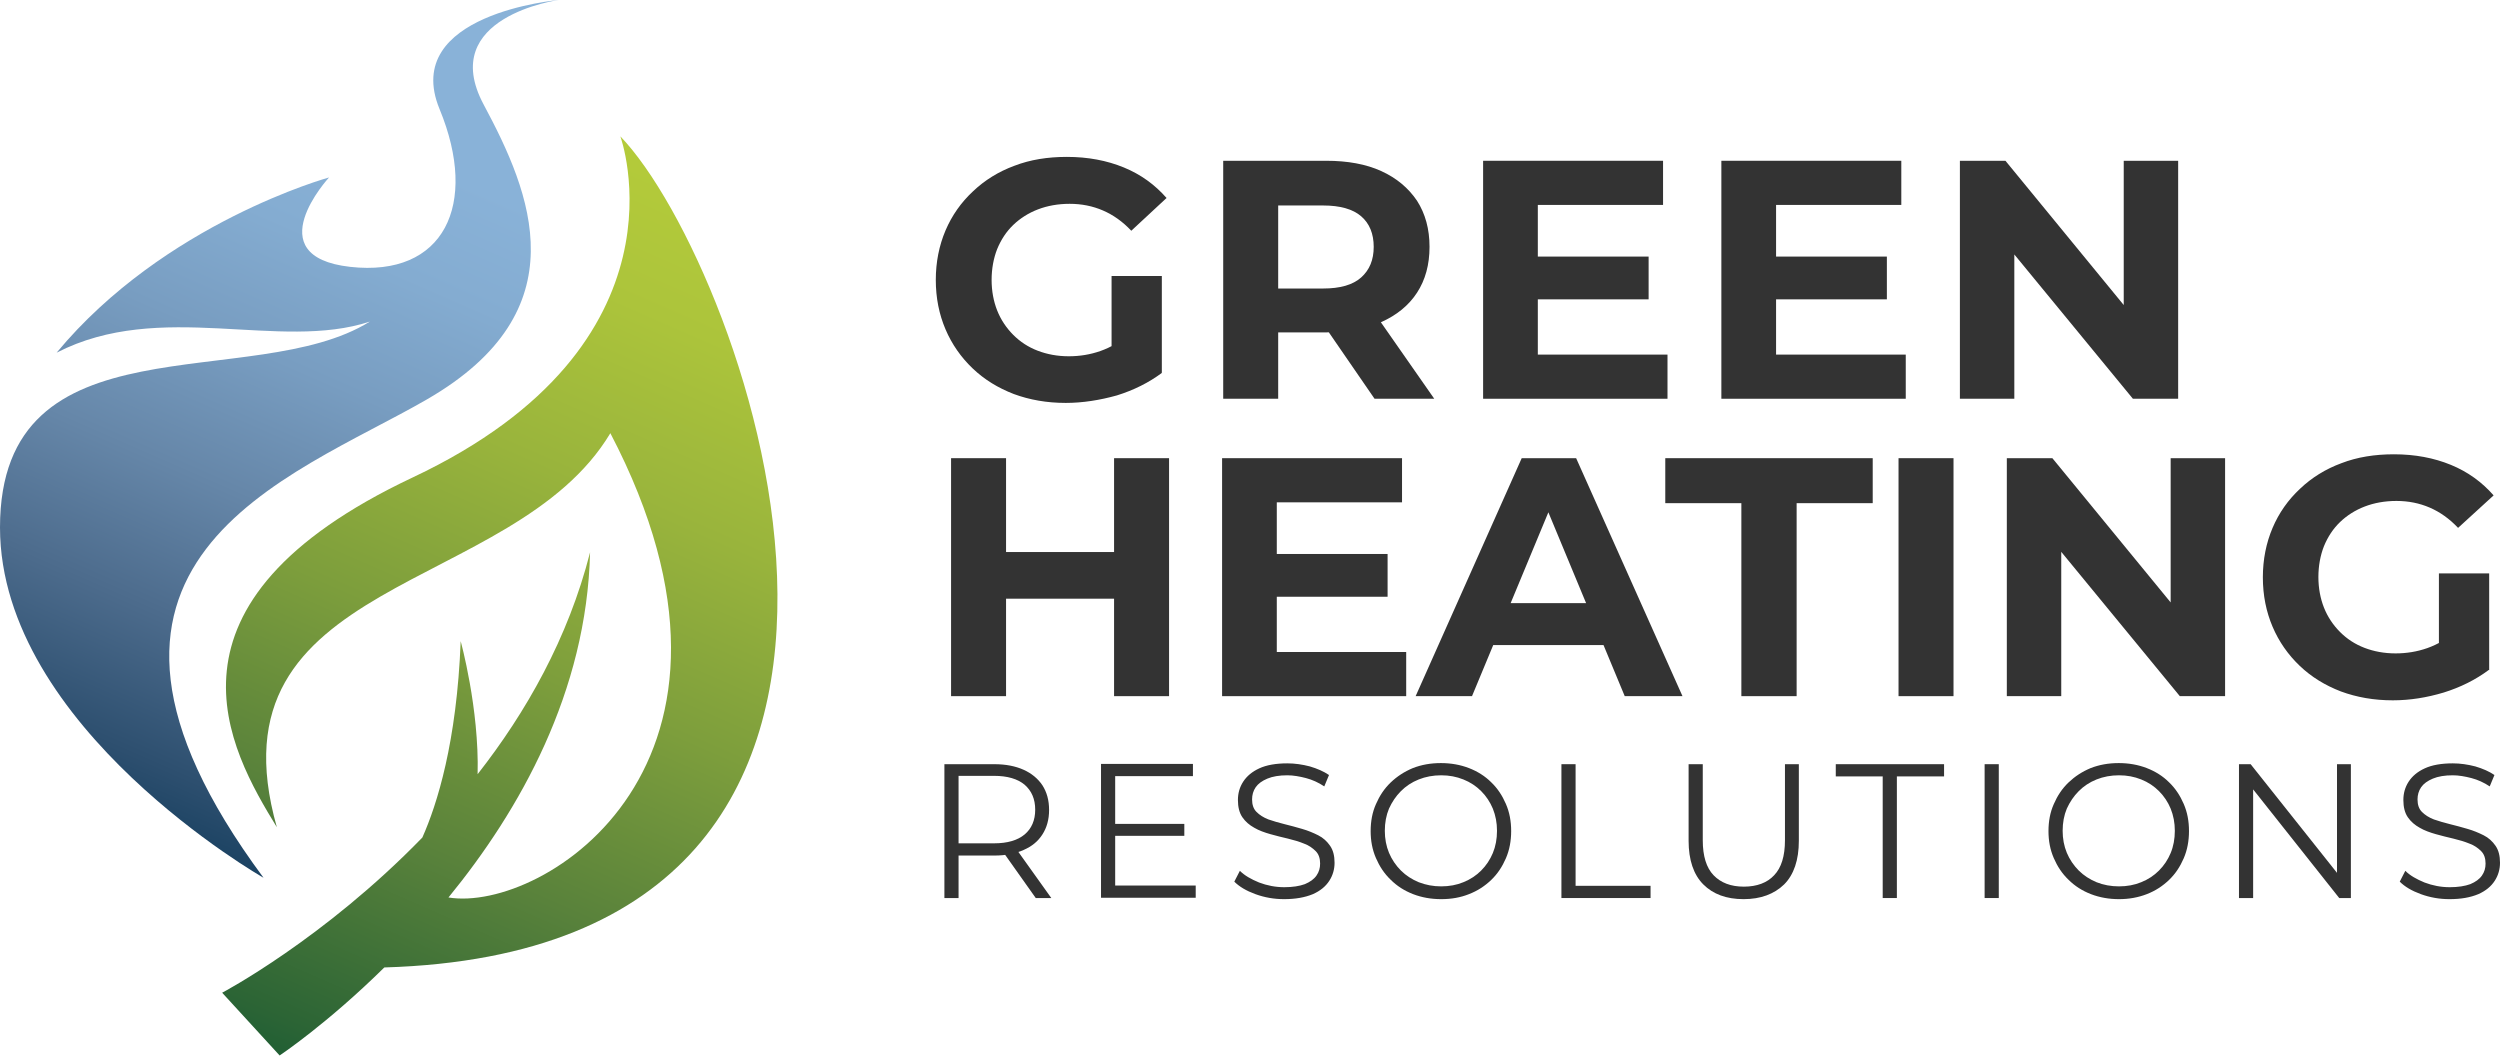 <svg width="745" height="315" viewBox="0 0 745 315" fill="none" xmlns="http://www.w3.org/2000/svg">
<path d="M317.594 120.07C311.967 120.07 306.837 119.16 302.12 117.422C297.403 115.602 293.348 113.119 289.873 109.809C286.397 106.499 283.667 102.61 281.763 98.141C279.86 93.673 278.867 88.791 278.867 83.412C278.867 78.116 279.86 73.151 281.763 68.682C283.667 64.214 286.397 60.325 289.956 57.015C293.431 53.705 297.569 51.139 302.285 49.402C307.002 47.581 312.215 46.754 317.925 46.754C324.214 46.754 329.841 47.829 334.889 49.898C339.937 51.967 344.157 55.029 347.633 59.001L337.123 68.765C334.558 66.034 331.745 64.048 328.683 62.724C325.621 61.4 322.311 60.738 318.753 60.738C315.277 60.738 312.133 61.318 309.319 62.393C306.506 63.469 304.023 65.041 301.954 67.027C299.886 69.013 298.313 71.413 297.155 74.227C296.079 76.957 295.5 80.102 295.5 83.412C295.5 86.722 296.079 89.784 297.155 92.514C298.231 95.245 299.886 97.728 301.954 99.796C304.023 101.865 306.423 103.438 309.236 104.513C312.05 105.589 315.112 106.168 318.504 106.168C321.732 106.168 324.876 105.672 327.938 104.596C331 103.52 333.979 101.783 336.875 99.3L346.226 111.133C342.337 114.03 337.868 116.264 332.82 117.836C327.773 119.243 322.642 120.07 317.594 120.07ZM331.248 108.899V82.254H346.226V111.051L331.248 108.899Z" fill="#333333"/>
<path d="M364.516 118.828V47.912H395.216C401.588 47.912 407.049 48.905 411.6 50.973C416.152 53.042 419.71 56.021 422.275 59.828C424.758 63.717 425.999 68.268 425.999 73.564C425.999 78.86 424.758 83.411 422.275 87.218C419.793 91.024 416.234 93.921 411.6 95.989C406.966 97.975 401.505 99.051 395.216 99.051H373.618L380.9 91.852V118.828H364.516ZM380.9 93.672L373.618 85.977H394.306C399.353 85.977 403.16 84.901 405.642 82.667C408.125 80.432 409.366 77.453 409.366 73.564C409.366 69.675 408.125 66.613 405.642 64.462C403.16 62.31 399.353 61.234 394.306 61.234H373.618L380.9 53.456V93.672ZM409.614 118.828L391.906 93.093H409.449L427.406 118.828H409.614Z" fill="#333333"/>
<path d="M458.352 105.671H496.914V118.828H441.968V47.912H495.59V61.069H458.27V105.671H458.352ZM457.111 76.46H491.287V89.204H457.111V76.46Z" fill="#333333"/>
<path d="M529.352 105.671H567.914V118.828H512.968V47.912H566.59V61.069H529.27V105.671H529.352ZM528.111 76.46H562.287V89.204H528.111V76.46Z" fill="#333333"/>
<path d="M584.05 118.828V47.912H597.621L639.492 98.969H632.872V47.912H649.091V118.828H635.603L593.649 67.772H600.269V118.828H584.05Z" fill="#333333"/>
<path d="M299.804 207.454H283.42V136.538H299.804V207.454ZM333.236 178.409H298.563V164.507H333.236V178.409ZM331.994 136.538H348.379V207.454H331.994V136.538Z" fill="#333333"/>
<path d="M380.484 194.297H419.046V207.454H364.183V136.538H417.805V149.695H380.484V194.297ZM379.326 165.086H413.502V177.83H379.326V165.086Z" fill="#333333"/>
<path d="M421.859 207.454L453.47 136.538H469.689L501.382 207.454H484.17L458.187 144.895H464.641L438.658 207.454H421.859ZM437.665 192.228L442.05 179.733H478.543L483.012 192.228H437.665Z" fill="#333333"/>
<path d="M518.927 207.454V149.943H496.254V136.538H558.068V149.943H535.395V207.454H518.927Z" fill="#333333"/>
<path d="M565.762 207.454V136.538H582.146V207.454H565.762Z" fill="#333333"/>
<path d="M598.034 207.454V136.538H611.605L653.477 187.594H646.857V136.538H663.076V207.454H649.588L607.633 156.398H614.253V207.454H598.034Z" fill="#333333"/>
<path d="M713.059 208.697C707.432 208.697 702.302 207.786 697.585 206.049C692.868 204.228 688.813 201.746 685.338 198.436C681.862 195.126 679.132 191.236 677.228 186.768C675.325 182.299 674.332 177.417 674.332 172.038C674.332 166.742 675.325 161.777 677.228 157.309C679.132 152.84 681.862 148.951 685.421 145.641C688.896 142.331 693.034 139.766 697.75 138.028C702.467 136.208 707.68 135.38 713.39 135.38C719.679 135.38 725.306 136.456 730.354 138.525C735.402 140.593 739.622 143.655 743.097 147.627L732.505 157.309C729.94 154.578 727.127 152.592 724.065 151.268C721.003 149.944 717.693 149.282 714.135 149.282C710.659 149.282 707.515 149.861 704.701 150.937C701.888 152.013 699.405 153.585 697.337 155.571C695.268 157.557 693.696 159.957 692.537 162.77C691.461 165.501 690.882 168.646 690.882 171.956C690.882 175.266 691.461 178.327 692.537 181.058C693.613 183.789 695.268 186.271 697.337 188.34C699.405 190.409 701.805 191.981 704.619 193.057C707.432 194.133 710.494 194.712 713.887 194.712C717.114 194.712 720.258 194.215 723.32 193.14C726.382 192.064 729.361 190.326 732.257 187.844L741.608 199.677C737.719 202.573 733.25 204.807 728.202 206.38C723.237 207.869 718.19 208.697 713.059 208.697ZM726.796 197.525V170.88H741.773V199.677L726.796 197.525Z" fill="#333333"/>
<path d="M281.431 267.614V227.729H296.326C299.718 227.729 302.615 228.308 305.014 229.384C307.414 230.459 309.317 232.032 310.641 234.018C311.965 236.086 312.627 238.486 312.627 241.382C312.627 244.196 311.965 246.596 310.641 248.664C309.317 250.733 307.497 252.223 305.014 253.298C302.615 254.374 299.718 254.953 296.326 254.953H283.748L285.651 253.05V267.614H281.431ZM285.651 253.298L283.748 251.312H296.243C300.215 251.312 303.277 250.402 305.345 248.664C307.414 246.927 308.49 244.444 308.49 241.3C308.49 238.072 307.414 235.673 305.345 233.852C303.277 232.114 300.215 231.204 296.243 231.204H283.748L285.651 229.218V253.298ZM308.655 267.614L298.394 253.133H302.946L313.289 267.614H308.655Z" fill="#333333"/>
<path d="M332.324 263.89H356.321V267.531H328.104V227.646H355.494V231.287H332.324V263.89ZM331.827 245.52H352.929V249.078H331.827V245.52Z" fill="#333333"/>
<path d="M382.637 267.945C379.658 267.945 376.845 267.448 374.114 266.455C371.383 265.462 369.315 264.221 367.825 262.732L369.48 259.504C370.887 260.911 372.79 261.987 375.19 262.98C377.59 263.89 380.072 264.387 382.72 264.387C385.203 264.387 387.271 264.056 388.844 263.476C390.416 262.814 391.574 261.987 392.319 260.911C393.064 259.835 393.395 258.677 393.395 257.353C393.395 255.781 392.981 254.539 392.071 253.629C391.161 252.719 390.002 251.891 388.595 251.395C387.189 250.816 385.534 250.319 383.796 249.905C382.058 249.492 380.32 249.078 378.583 248.581C376.845 248.085 375.19 247.506 373.783 246.678C372.294 245.851 371.135 244.858 370.225 243.534C369.315 242.21 368.901 240.472 368.901 238.403C368.901 236.417 369.397 234.596 370.473 232.941C371.549 231.286 373.121 229.962 375.273 228.969C377.424 227.976 380.238 227.48 383.63 227.48C385.865 227.48 388.099 227.811 390.333 228.39C392.567 229.052 394.471 229.88 396.043 230.955L394.636 234.348C392.898 233.19 391.078 232.362 389.175 231.866C387.271 231.369 385.368 231.038 383.63 231.038C381.231 231.038 379.245 231.369 377.672 232.031C376.1 232.693 374.942 233.521 374.197 234.596C373.452 235.672 373.121 236.913 373.121 238.237C373.121 239.81 373.535 241.051 374.445 241.961C375.355 242.872 376.514 243.616 378.003 244.196C379.493 244.692 381.065 245.189 382.803 245.602C384.541 246.016 386.278 246.513 388.016 247.009C389.754 247.506 391.326 248.168 392.816 248.912C394.305 249.657 395.464 250.733 396.374 252.057C397.284 253.381 397.698 255.036 397.698 257.105C397.698 259.008 397.201 260.828 396.126 262.483C395.05 264.138 393.478 265.462 391.243 266.455C388.844 267.448 386.03 267.945 382.637 267.945Z" fill="#333333"/>
<path d="M429.474 267.946C426.495 267.946 423.681 267.449 421.116 266.456C418.551 265.463 416.316 264.056 414.413 262.153C412.51 260.333 411.103 258.181 410.027 255.699C408.952 253.216 408.455 250.568 408.455 247.672C408.455 244.776 408.952 242.045 410.027 239.645C411.103 237.163 412.51 235.011 414.413 233.191C416.316 231.37 418.468 229.963 421.033 228.888C423.598 227.895 426.329 227.398 429.391 227.398C432.37 227.398 435.183 227.895 437.749 228.888C440.314 229.881 442.548 231.287 444.369 233.108C446.272 234.928 447.679 237.08 448.754 239.562C449.83 242.045 450.327 244.693 450.327 247.672C450.327 250.568 449.83 253.299 448.754 255.781C447.679 258.264 446.272 260.415 444.369 262.236C442.465 264.056 440.314 265.463 437.749 266.456C435.266 267.449 432.535 267.946 429.474 267.946ZM429.474 264.139C431.873 264.139 434.108 263.725 436.094 262.898C438.162 262.07 439.9 260.912 441.39 259.422C442.879 257.933 444.038 256.195 444.865 254.209C445.693 252.223 446.106 249.989 446.106 247.589C446.106 245.189 445.693 243.038 444.865 240.969C444.038 238.983 442.879 237.245 441.39 235.756C439.9 234.266 438.162 233.108 436.094 232.28C434.025 231.453 431.873 231.039 429.474 231.039C427.074 231.039 424.84 231.453 422.771 232.28C420.702 233.108 418.964 234.266 417.475 235.756C415.985 237.245 414.827 238.983 413.917 240.969C413.089 242.955 412.675 245.189 412.675 247.589C412.675 249.906 413.089 252.14 413.917 254.126C414.744 256.112 415.985 257.933 417.475 259.422C418.964 260.912 420.785 262.07 422.771 262.898C424.922 263.725 427.074 264.139 429.474 264.139Z" fill="#333333"/>
<path d="M465.305 267.614V227.729H469.525V263.973H491.867V267.614H465.305Z" fill="#333333"/>
<path d="M519.589 267.945C514.458 267.945 510.486 266.456 507.59 263.559C504.694 260.663 503.204 256.277 503.204 250.568V227.729H507.424V250.402C507.424 255.119 508.5 258.594 510.652 260.829C512.803 263.063 515.782 264.221 519.671 264.221C523.561 264.221 526.622 263.063 528.691 260.829C530.843 258.594 531.918 255.119 531.918 250.402V227.729H536.056V250.568C536.056 256.277 534.566 260.663 531.67 263.559C528.691 266.456 524.636 267.945 519.589 267.945Z" fill="#333333"/>
<path d="M561.045 267.614V231.37H547.061V227.729H579.333V231.37H565.266V267.614H561.045Z" fill="#333333"/>
<path d="M591.417 267.614V227.729H595.637V267.614H591.417Z" fill="#333333"/>
<path d="M631.466 267.946C628.487 267.946 625.673 267.449 623.108 266.456C620.543 265.463 618.309 264.056 616.405 262.153C614.502 260.333 613.095 258.181 612.02 255.699C610.944 253.216 610.447 250.568 610.447 247.672C610.447 244.776 610.944 242.045 612.02 239.645C613.095 237.163 614.502 235.011 616.405 233.191C618.309 231.37 620.46 229.963 623.025 228.888C625.591 227.895 628.321 227.398 631.383 227.398C634.362 227.398 637.176 227.895 639.741 228.888C642.306 229.881 644.54 231.287 646.361 233.108C648.264 234.928 649.671 237.08 650.747 239.562C651.822 242.045 652.319 244.693 652.319 247.672C652.319 250.568 651.822 253.299 650.747 255.781C649.671 258.264 648.264 260.415 646.361 262.236C644.458 264.056 642.306 265.463 639.741 266.456C637.176 267.449 634.445 267.946 631.466 267.946ZM631.466 264.139C633.866 264.139 636.1 263.725 638.086 262.898C640.155 262.07 641.892 260.912 643.382 259.422C644.871 257.933 646.03 256.195 646.857 254.209C647.685 252.223 648.099 249.989 648.099 247.589C648.099 245.189 647.685 243.038 646.857 240.969C646.03 238.983 644.871 237.245 643.382 235.756C641.892 234.266 640.155 233.108 638.086 232.28C636.017 231.453 633.866 231.039 631.466 231.039C629.066 231.039 626.832 231.453 624.763 232.28C622.694 233.108 620.957 234.266 619.467 235.756C617.978 237.245 616.819 238.983 615.909 240.969C615.081 242.955 614.668 245.189 614.668 247.589C614.668 249.906 615.081 252.14 615.909 254.126C616.736 256.112 617.978 257.933 619.467 259.422C620.957 260.912 622.777 262.07 624.763 262.898C626.832 263.725 629.066 264.139 631.466 264.139Z" fill="#333333"/>
<path d="M667.215 267.614V227.729H670.69L698.246 262.401H696.426V227.729H700.563V267.614H697.088L669.615 232.942H671.435V267.614H667.215Z" fill="#333333"/>
<path d="M729.939 267.945C726.96 267.945 724.147 267.448 721.416 266.455C718.685 265.462 716.616 264.221 715.127 262.732L716.782 259.504C718.189 260.911 720.092 261.987 722.492 262.98C724.891 263.89 727.374 264.387 730.022 264.387C732.504 264.387 734.573 264.056 736.146 263.476C737.718 262.814 738.876 261.987 739.621 260.911C740.366 259.835 740.697 258.677 740.697 257.353C740.697 255.781 740.283 254.539 739.373 253.629C738.463 252.719 737.304 251.891 735.897 251.395C734.491 250.816 732.836 250.319 731.098 249.905C729.36 249.492 727.622 249.078 725.884 248.581C724.147 248.085 722.492 247.506 721.085 246.678C719.595 245.851 718.437 244.858 717.527 243.534C716.616 242.21 716.203 240.472 716.203 238.403C716.203 236.417 716.699 234.596 717.775 232.941C718.851 231.286 720.423 229.962 722.574 228.969C724.726 227.976 727.54 227.48 730.932 227.48C733.167 227.48 735.401 227.811 737.635 228.39C739.869 229.052 741.773 229.88 743.345 230.955L741.938 234.348C740.2 233.19 738.38 232.362 736.477 231.866C734.573 231.369 732.67 231.038 730.932 231.038C728.533 231.038 726.546 231.369 724.974 232.031C723.402 232.693 722.243 233.521 721.499 234.596C720.754 235.672 720.423 236.913 720.423 238.237C720.423 239.81 720.837 241.051 721.747 241.961C722.657 242.872 723.816 243.616 725.305 244.196C726.795 244.692 728.367 245.189 730.105 245.602C731.843 246.016 733.58 246.513 735.318 247.009C737.056 247.506 738.628 248.168 740.118 248.912C741.607 249.657 742.765 250.733 743.676 252.057C744.586 253.381 745 255.036 745 257.105C745 259.008 744.503 260.828 743.428 262.483C742.352 264.138 740.78 265.462 738.545 266.455C736.146 267.448 733.415 267.945 729.939 267.945Z" fill="#333333"/>
<path d="M78.53 261.573C8.441 166.99 86.639 142.496 127.27 118.995C173.113 92.515 158.218 57.429 144.151 31.197C130.083 4.965 166.493 0 166.493 0C166.493 0 119.243 4.055 130.993 32.521C142.744 60.987 132.317 82.667 104.348 79.523C76.378 76.378 98.059 52.877 98.059 52.877C98.059 52.877 48.988 66.366 16.881 105.093C47.747 89.205 83.247 104.762 110.223 95.825C75.468 117.505 0 93.508 0 157.225C0.083 216.888 78.53 261.573 78.53 261.573Z" fill="url(#paint0_linear_163_80)"/>
<path d="M114.527 288.301C97.398 305.182 83.331 314.533 83.331 314.533L66.201 295.831C66.201 295.831 96.488 279.86 125.864 249.574C130.25 239.726 136.125 221.19 137.284 191.069C137.284 191.069 142.828 211.095 142.331 230.707C156.73 212.336 169.308 190.242 175.845 164.589C174.852 206.213 154.827 241.547 133.643 267.448C161.86 272.082 233.191 227.314 181.886 129.09C152.841 177.581 61.153 171.375 82.503 246.512C68.353 223.425 43.362 179.815 123.051 142.247C207.456 102.444 184.865 40.63 184.865 40.63C222.268 79.522 295.75 282.922 114.527 288.301Z" fill="url(#paint1_linear_163_80)"/>
<defs>
<linearGradient id="paint0_linear_163_80" x1="21.724" y1="244.683" x2="110.617" y2="41.498" gradientUnits="userSpaceOnUse">
<stop offset="0.003" stop-color="#153E5E"/>
<stop offset="0.114" stop-color="#2D4F6F"/>
<stop offset="0.308" stop-color="#4D6C8D"/>
<stop offset="0.497" stop-color="#6687A9"/>
<stop offset="0.679" stop-color="#789DC1"/>
<stop offset="0.851" stop-color="#84ACD1"/>
<stop offset="1" stop-color="#89B2D8"/>
</linearGradient>
<linearGradient id="paint1_linear_163_80" x1="97.221" y1="320.624" x2="214.121" y2="53.425" gradientUnits="userSpaceOnUse">
<stop stop-color="#215F34"/>
<stop offset="0.034" stop-color="#2B6435"/>
<stop offset="0.253" stop-color="#59823B"/>
<stop offset="0.464" stop-color="#7D9E3C"/>
<stop offset="0.664" stop-color="#99B43C"/>
<stop offset="0.848" stop-color="#ACC43B"/>
<stop offset="1" stop-color="#B4CB3A"/>
</linearGradient>
</defs>
</svg>
